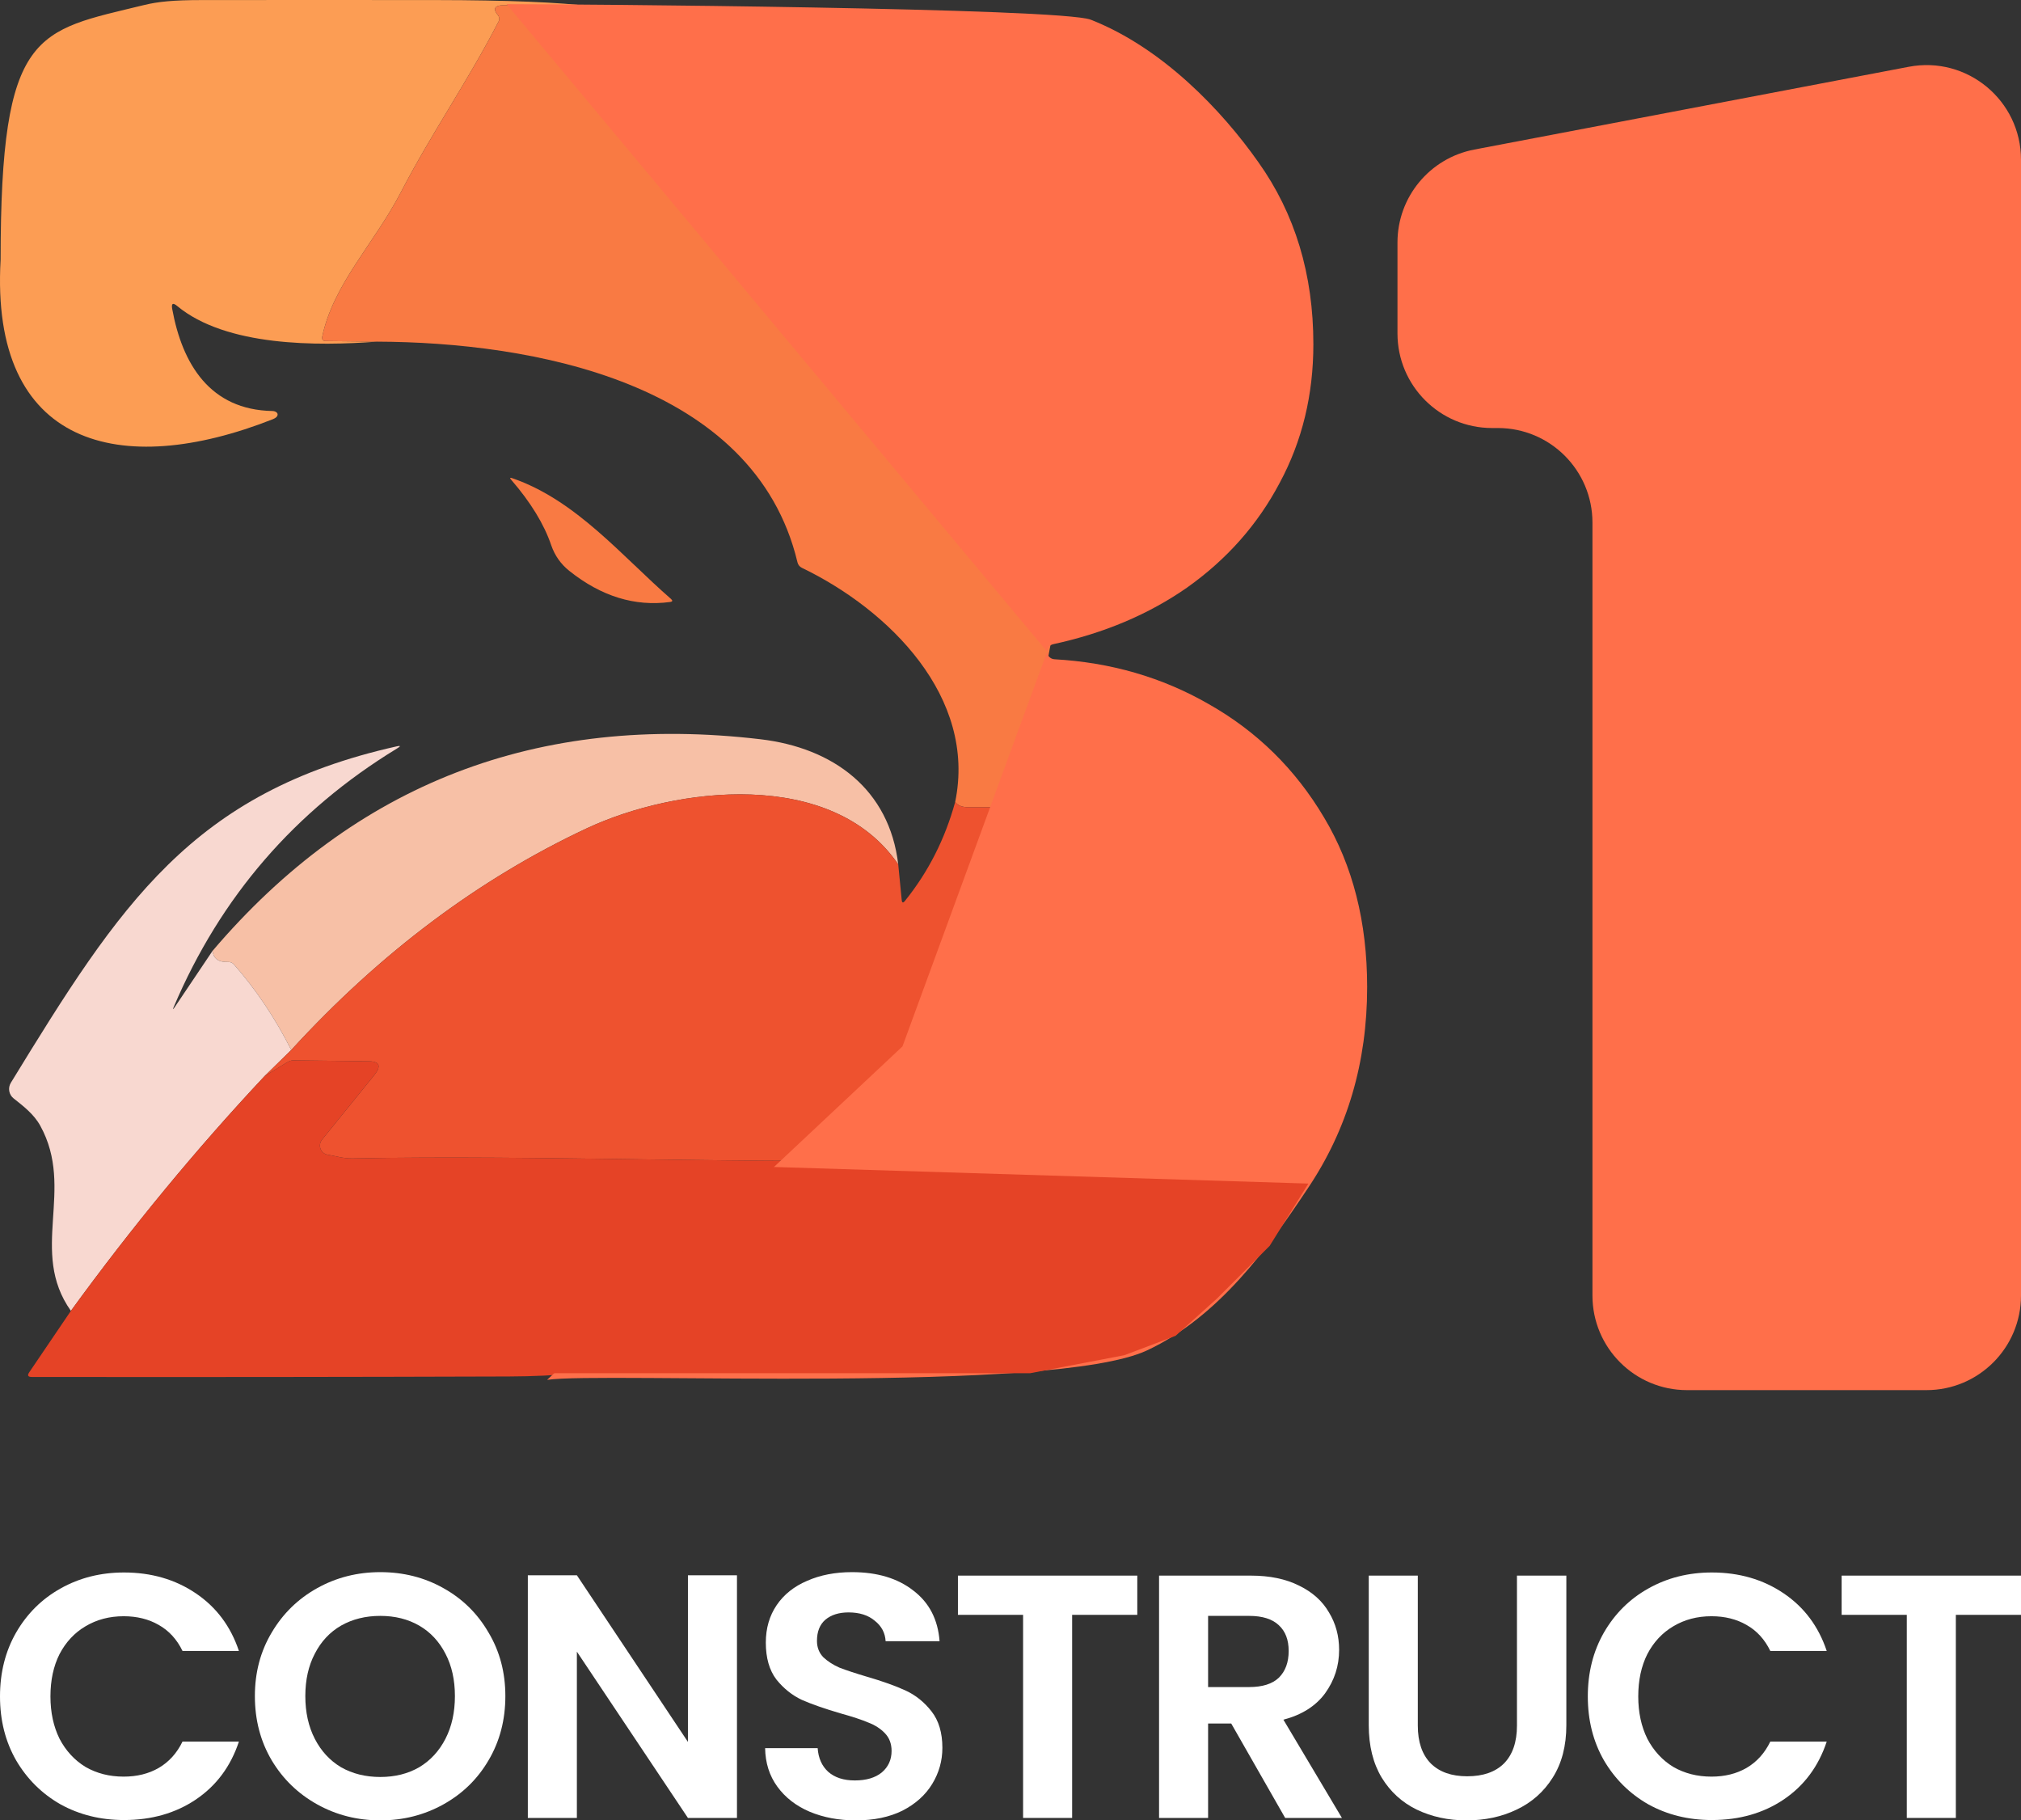 <svg width="171" height="154" viewBox="0 0 171 154" fill="none" xmlns="http://www.w3.org/2000/svg">
<rect x="0" y="0" width="171" height="154" fill="#333333" stroke="none"/>
<path d="M87.197 20.154L86.941 20.141C86.666 20.123 86.51 20.121 86.475 20.134C83.699 21.184 80.076 20.134 77.484 21.965C77.245 22.133 76.95 22.199 76.663 22.149C76.377 22.1 76.122 21.94 75.955 21.703C70.245 13.639 63.146 7.782 54.657 4.133C51.671 2.853 47.569 1.961 44.091 0.668C43.579 0.478 41.111 0.051 42.122 1.272C42.186 1.347 42.227 1.438 42.24 1.533C42.253 1.628 42.237 1.722 42.194 1.803C39.647 6.772 36.53 11.235 33.938 16.229C31.64 20.659 28.195 24.02 27.256 28.522C27.247 28.561 27.247 28.602 27.257 28.641C27.266 28.681 27.284 28.718 27.309 28.749C27.334 28.78 27.366 28.806 27.402 28.823C27.439 28.841 27.478 28.85 27.519 28.85L31.903 28.902C26.869 29.283 19.138 29.323 14.996 25.89C14.629 25.584 14.487 25.665 14.57 26.133C15.423 30.812 17.773 34.672 23.043 34.77C23.102 34.771 23.161 34.779 23.216 34.794C23.271 34.81 23.321 34.832 23.362 34.859C23.404 34.887 23.436 34.919 23.458 34.955C23.48 34.99 23.491 35.028 23.489 35.065C23.485 35.227 23.349 35.361 23.082 35.466C10.179 40.552 -0.855 37.811 0.052 21.965C0.052 2.447 3.065 2.657 12.194 0.425C13.353 0.141 14.671 0.005 17.064 0.005C28.134 0.001 25.878 -0.004 36.943 0.005C42.96 0.014 47.326 0.191 50.044 0.537C64.671 2.418 77.055 8.957 87.197 20.154Z" fill="#FC9D54"/>
<path d="M87.197 20.154C99.466 34.265 91.993 36.942 88.676 55.665L100.448 69.003C100.404 68.903 100.367 68.903 100.337 69.003C100.232 69.353 100.103 69.336 99.949 68.951C99.691 68.308 98.722 68.012 97.042 68.065C91.997 68.227 86.952 68.301 81.907 68.288C81.409 68.288 81.045 68.141 80.818 67.848C82.656 58.968 75.226 51.591 67.843 48.034C67.751 47.989 67.67 47.924 67.606 47.843C67.543 47.763 67.498 47.669 67.475 47.568C63.819 32.25 44.865 28.948 31.903 28.903L27.519 28.85C27.478 28.85 27.439 28.841 27.402 28.823C27.366 28.806 27.334 28.781 27.309 28.749C27.283 28.718 27.266 28.681 27.256 28.642C27.247 28.602 27.247 28.561 27.256 28.522C28.195 24.02 31.64 20.659 33.938 16.229C36.53 11.235 39.647 6.772 42.194 1.803C42.237 1.722 42.253 1.628 42.24 1.533C42.227 1.439 42.186 1.347 42.122 1.272C41.111 0.051 43.579 0.478 44.091 0.668C47.569 1.961 51.671 2.854 54.657 4.133C63.146 7.782 70.245 13.639 75.955 21.703C76.122 21.94 76.376 22.1 76.663 22.15C76.95 22.199 77.245 22.133 77.484 21.965C80.076 20.134 83.699 21.184 86.475 20.134C86.51 20.121 86.666 20.123 86.941 20.141L87.197 20.154Z" fill="#F97A43"/>
<path d="M48.179 48.303C47.458 47.73 46.946 47.008 46.644 46.137C46.04 44.352 44.911 42.504 43.257 40.592C43.113 40.43 43.141 40.384 43.342 40.454C48.757 42.318 52.623 47.056 56.771 50.666C56.937 50.815 56.911 50.902 56.692 50.928C53.712 51.327 50.875 50.452 48.179 48.303Z" fill="#F97A43"/>
<path d="M76.001 73.125C70.422 64.96 57.178 66.549 49.636 70.08C40.501 74.363 32.17 80.611 24.644 88.824C23.262 86.098 21.645 83.687 19.794 81.591C19.735 81.522 19.66 81.467 19.576 81.43C19.492 81.394 19.4 81.377 19.308 81.381C18.499 81.416 18.057 81.103 17.983 80.443C30.037 66.284 45.491 60.316 64.344 62.539C70.514 63.267 75.252 66.772 76.001 73.125Z" fill="#F7C0A6"/>
<path d="M17.983 80.443C18.057 81.103 18.499 81.416 19.308 81.381C19.4 81.377 19.492 81.394 19.576 81.43C19.66 81.467 19.735 81.522 19.794 81.591C21.645 83.687 23.262 86.098 24.644 88.824L22.386 91.036C16.607 97.201 11.144 103.821 5.998 110.896C2.428 105.86 6.379 100.642 3.412 95.243C2.868 94.252 1.982 93.582 1.155 92.926C0.959 92.773 0.827 92.553 0.784 92.308C0.74 92.064 0.788 91.812 0.918 91.6C10.159 76.509 16.235 67.021 33.583 63.136C33.92 63.062 33.913 63.129 33.563 63.339C24.944 68.599 18.659 75.875 14.708 85.168C14.598 85.426 14.622 85.44 14.78 85.208L17.983 80.443Z" fill="#F8D8D0"/>
<path d="M76.001 73.125L76.296 76.131C76.318 76.385 76.41 76.411 76.572 76.21C78.545 73.764 79.96 70.977 80.818 67.848C81.046 68.141 81.409 68.288 81.907 68.288C86.952 68.301 91.997 68.227 97.042 68.065C98.722 68.012 99.691 68.308 99.95 68.951C100.103 69.336 100.232 69.353 100.337 69.003C100.367 68.903 100.405 68.903 100.448 69.003L100.626 69.404C98.32 81.335 92.813 91.508 84.106 99.922L84.336 98.905C84.343 98.871 84.342 98.837 84.332 98.803C84.322 98.77 84.303 98.739 84.278 98.713C84.252 98.687 84.221 98.667 84.185 98.653C84.15 98.64 84.112 98.634 84.073 98.636C83.75 98.649 83.439 98.542 83.141 98.314C82.955 98.174 82.75 98.1 82.564 98.104C62.317 98.504 46.047 97.684 29.809 97.999C29.028 98.012 28.372 97.789 27.722 97.684C27.587 97.662 27.46 97.604 27.354 97.517C27.249 97.43 27.168 97.316 27.12 97.187C27.072 97.058 27.059 96.918 27.082 96.782C27.104 96.646 27.162 96.518 27.25 96.411L31.654 90.97C32.284 90.187 32.133 89.791 31.201 89.782L24.789 89.703C24.645 89.703 24.443 89.779 24.224 89.913L22.387 91.036L24.644 88.824C32.17 80.611 40.501 74.363 49.637 70.08C57.178 66.549 70.422 64.96 76.001 73.125Z" fill="#EE522F"/>
<path d="M84.106 99.922C72.734 110.891 59.05 116.4 43.054 116.448C29.608 116.492 16.151 116.505 2.684 116.488C2.364 116.488 2.294 116.356 2.474 116.094L5.998 110.896C11.144 103.821 16.607 97.201 22.386 91.036L24.224 89.913C24.443 89.779 24.645 89.704 24.788 89.703L31.201 89.782C32.133 89.791 32.284 90.187 31.654 90.97L27.25 96.411C27.162 96.518 27.104 96.646 27.081 96.782C27.059 96.918 27.072 97.058 27.12 97.187C27.168 97.316 27.248 97.43 27.354 97.517C27.46 97.604 27.587 97.662 27.722 97.684C28.372 97.789 29.028 98.012 29.809 97.999C46.047 97.684 62.316 98.505 82.564 98.104C82.75 98.1 82.954 98.174 83.141 98.314C83.439 98.542 83.749 98.649 84.073 98.636C84.111 98.634 84.15 98.64 84.185 98.653C84.221 98.667 84.252 98.687 84.278 98.713C84.303 98.739 84.322 98.77 84.332 98.803C84.342 98.837 84.343 98.871 84.336 98.905L84.106 99.922Z" fill="#E54326"/>
<path d="M46.293 116.732C50.788 116.048 89.074 117.956 97.038 114.247C103.144 111.402 107.371 105.478 110.671 100.511C114.008 95.543 115.677 89.873 115.677 83.502C115.677 78.004 114.463 73.225 112.036 69.168C109.609 65.072 106.348 61.867 102.252 59.554C98.325 57.299 93.979 56.039 89.214 55.772C88.871 55.752 88.6 55.471 88.6 55.128C88.6 54.824 88.814 54.562 89.112 54.498C93.411 53.57 97.185 51.975 100.432 49.713C103.807 47.324 106.423 44.366 108.282 40.839C110.178 37.312 111.126 33.406 111.126 29.121C111.126 23.205 109.571 18.067 106.461 13.705C103.39 9.344 98.371 4.06 92.303 1.671C89.753 0.661 48.514 0.352 42.864 0.352L88.6 55.128L76.36 88.524L46.293 116.732Z" fill="#FF6F4A"/>
<path d="M126.243 36.21C121.825 36.21 118.243 32.629 118.243 28.21V20.511C118.243 16.67 120.973 13.371 124.746 12.652L161.503 5.65C166.433 4.71 171 8.49 171 13.508V109.602C171 114.02 167.418 117.602 163 117.602H142.74C138.321 117.602 134.74 114.02 134.74 109.602V44.21C134.74 39.792 131.158 36.21 126.74 36.21H126.243Z" fill="#FF6F4A"/>
<path d="M110.708 100.128L65.394 98.722L46.659 116.169H69.14H87.173L95.135 114.647L99.467 113.008L102.98 109.846L107.429 105.397L110.708 100.128Z" fill="#E54326"/>
<path d="M0 143.515C0 141.498 0.454 139.697 1.363 138.11C2.292 136.505 3.547 135.262 5.128 134.38C6.728 133.48 8.517 133.029 10.493 133.029C12.805 133.029 14.83 133.617 16.569 134.792C18.308 135.966 19.523 137.592 20.215 139.667H15.443C14.969 138.688 14.297 137.954 13.427 137.464C12.578 136.975 11.589 136.73 10.463 136.73C9.258 136.73 8.181 137.014 7.232 137.582C6.304 138.13 5.572 138.913 5.039 139.931C4.525 140.95 4.268 142.144 4.268 143.515C4.268 144.866 4.525 146.06 5.039 147.098C5.572 148.116 6.304 148.909 7.232 149.477C8.181 150.025 9.258 150.299 10.463 150.299C11.589 150.299 12.578 150.055 13.427 149.565C14.297 149.056 14.969 148.312 15.443 147.333H20.215C19.523 149.428 18.308 151.063 16.569 152.238C14.85 153.393 12.825 153.971 10.493 153.971C8.517 153.971 6.728 153.53 5.128 152.649C3.547 151.748 2.292 150.505 1.363 148.919C0.454 147.333 0 145.531 0 143.515Z" fill="white"/>
<path d="M32.177 154C30.241 154 28.462 153.55 26.842 152.649C25.222 151.748 23.937 150.505 22.989 148.919C22.04 147.313 21.566 145.502 21.566 143.485C21.566 141.488 22.04 139.697 22.989 138.11C23.937 136.505 25.222 135.252 26.842 134.351C28.462 133.45 30.241 133 32.177 133C34.134 133 35.912 133.45 37.513 134.351C39.133 135.252 40.408 136.505 41.336 138.11C42.285 139.697 42.759 141.488 42.759 143.485C42.759 145.502 42.285 147.313 41.336 148.919C40.408 150.505 39.133 151.748 37.513 152.649C35.892 153.55 34.114 154 32.177 154ZM32.177 150.329C33.422 150.329 34.519 150.055 35.468 149.506C36.416 148.938 37.157 148.136 37.691 147.098C38.224 146.06 38.491 144.856 38.491 143.485C38.491 142.115 38.224 140.92 37.691 139.902C37.157 138.864 36.416 138.071 35.468 137.523C34.519 136.975 33.422 136.701 32.177 136.701C30.933 136.701 29.826 136.975 28.858 137.523C27.909 138.071 27.168 138.864 26.635 139.902C26.101 140.92 25.834 142.115 25.834 143.485C25.834 144.856 26.101 146.06 26.635 147.098C27.168 148.136 27.909 148.938 28.858 149.506C29.826 150.055 30.933 150.329 32.177 150.329Z" fill="white"/>
<path d="M62.356 153.794H58.207L48.81 139.726V153.794H44.661V133.264H48.81L58.207 147.362V133.264H62.356V153.794Z" fill="white"/>
<path d="M72.415 154C70.972 154 69.668 153.755 68.502 153.266C67.356 152.776 66.447 152.071 65.775 151.151C65.104 150.231 64.758 149.144 64.738 147.891H69.184C69.243 148.733 69.54 149.399 70.073 149.888C70.627 150.378 71.378 150.622 72.326 150.622C73.294 150.622 74.055 150.397 74.608 149.947C75.162 149.477 75.438 148.87 75.438 148.126C75.438 147.519 75.251 147.02 74.875 146.628C74.5 146.236 74.025 145.933 73.452 145.717C72.899 145.483 72.129 145.228 71.14 144.954C69.797 144.562 68.7 144.18 67.85 143.808C67.02 143.417 66.299 142.839 65.686 142.076C65.094 141.292 64.797 140.255 64.797 138.962C64.797 137.748 65.104 136.691 65.716 135.79C66.329 134.89 67.188 134.204 68.295 133.734C69.401 133.245 70.666 133 72.089 133C74.223 133 75.952 133.519 77.276 134.557C78.62 135.575 79.361 137.004 79.499 138.845H74.934C74.895 138.14 74.589 137.562 74.016 137.112C73.462 136.642 72.721 136.407 71.793 136.407C70.982 136.407 70.33 136.613 69.836 137.024C69.362 137.435 69.125 138.032 69.125 138.815C69.125 139.364 69.303 139.824 69.658 140.196C70.034 140.548 70.488 140.842 71.022 141.077C71.575 141.292 72.346 141.547 73.334 141.841C74.678 142.232 75.774 142.624 76.624 143.015C77.474 143.407 78.205 143.994 78.817 144.778C79.43 145.561 79.736 146.589 79.736 147.862C79.736 148.958 79.45 149.976 78.877 150.916C78.304 151.856 77.464 152.61 76.357 153.178C75.251 153.726 73.936 154 72.415 154Z" fill="white"/>
<path d="M96.228 133.294V136.613H90.715V153.794H86.565V136.613H81.052V133.294H96.228Z" fill="white"/>
<path d="M108.74 153.794L104.176 145.806H102.219V153.794H98.07V133.294H105.836C107.436 133.294 108.8 133.578 109.926 134.145C111.052 134.694 111.892 135.448 112.446 136.407C113.019 137.347 113.305 138.404 113.305 139.579C113.305 140.93 112.91 142.154 112.12 143.25C111.329 144.327 110.153 145.071 108.592 145.483L113.542 153.794H108.74ZM102.219 142.722H105.687C106.814 142.722 107.654 142.457 108.207 141.929C108.76 141.38 109.037 140.627 109.037 139.667C109.037 138.727 108.76 138.003 108.207 137.494C107.654 136.965 106.814 136.701 105.687 136.701H102.219V142.722Z" fill="white"/>
<path d="M119.963 133.294V145.982C119.963 147.372 120.329 148.439 121.06 149.183C121.791 149.908 122.819 150.27 124.143 150.27C125.486 150.27 126.524 149.908 127.255 149.183C127.986 148.439 128.352 147.372 128.352 145.982V133.294H132.531V145.952C132.531 147.695 132.146 149.173 131.375 150.387C130.624 151.582 129.606 152.483 128.322 153.09C127.057 153.697 125.644 154 124.083 154C122.542 154 121.139 153.697 119.874 153.09C118.629 152.483 117.641 151.582 116.91 150.387C116.179 149.173 115.813 147.695 115.813 145.952V133.294H119.963Z" fill="white"/>
<path d="M134.347 143.515C134.347 141.498 134.801 139.697 135.71 138.11C136.639 136.505 137.894 135.262 139.475 134.38C141.075 133.48 142.864 133.029 144.84 133.029C147.152 133.029 149.177 133.617 150.916 134.792C152.655 135.966 153.87 137.592 154.562 139.667H149.79C149.315 138.688 148.644 137.954 147.774 137.464C146.924 136.975 145.936 136.73 144.81 136.73C143.605 136.73 142.528 137.014 141.579 137.582C140.65 138.13 139.919 138.913 139.386 139.931C138.872 140.95 138.615 142.144 138.615 143.515C138.615 144.866 138.872 146.06 139.386 147.098C139.919 148.116 140.65 148.909 141.579 149.477C142.528 150.025 143.605 150.299 144.81 150.299C145.936 150.299 146.924 150.055 147.774 149.565C148.644 149.056 149.315 148.312 149.79 147.333H154.562C153.87 149.428 152.655 151.063 150.916 152.238C149.197 153.393 147.171 153.971 144.84 153.971C142.864 153.971 141.075 153.53 139.475 152.649C137.894 151.748 136.639 150.505 135.71 148.919C134.801 147.333 134.347 145.531 134.347 143.515Z" fill="white"/>
<path d="M171 133.294V136.613H165.487V153.794H161.337V136.613H155.824V133.294H171Z" fill="white"/>
</svg>
